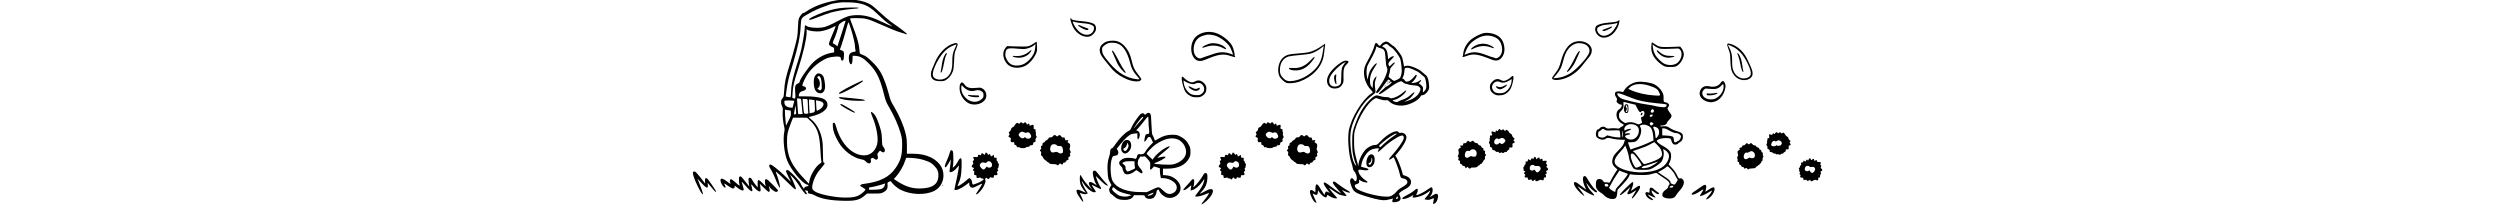 <svg xmlns="http://www.w3.org/2000/svg" width="1700mm" height="140mm" viewBox="0 0 1700 140" xml:space="preserve"><g transform="matrix(.022 0 0 -.022 -9.516 145.37)"><g transform="matrix(37.932 0 0 -37.932 12130 4961)"><g transform="matrix(1.431 0 0 1.431 -296.67 -40.024)"><g transform="matrix(.027 0 0 -.027 354.48 115.81)"><path d="m4208 4370c-270-48-475-125-646-242-23-16-46-27-51-24-13 8-71-61-91-108-13-31-19-83-24-211-7-160-10-182-57-366-27-108-72-268-100-355-104-330-120-404-135-624-6-97-9-108-35-138-36-41-39-103-8-164 17-34 20-51 14-107-7-75 8-236 30-321 12-46 13-68 3-116-31-161-3-435 62-603 73-188 321-488 422-508 41-8 34-28-14-39-33-7-44-14-48-33-5-23-8-21-40 29-19 29-35 60-36 67-3 21-68 98-165 196-66 65-94 87-114 87-14 0-28-6-31-14s20-65 51-127l57-112-84 84c-85 87-240 220-309 266-66 44-91 8-45-65 38-60 87-161 115-237 31-83 84-182 89-166 7 22-30 176-62 258-19 46-31 83-28 83 11 0 146-124 269-248 179-181 195-173 93 51l-60 131 61-59c33-33 81-94 107-135 25-41 73-110 105-153 48-62 62-75 74-66 11 10 11 15-2 33-37 52-38 55-3 45 18-5 34-9 36-9s2-6-1-12c-9-26 13-48 49-48 19 0 57-13 87-29 129-73 322-111 595-118 267-8 356 14 472 114l44 38h146c135 0 149 2 195 25 72 36 98 79 92 151-5 56-5 56 30 73s36 16 51-6c34-51 121-125 187-160 213-111 529-123 718-26 177 90 244 316 150 502-38 75-126 157-214 199-118 57-231 81-384 82h-130v155c-1 131-5 172-27 267-41 173-132 384-249 580-63 104-72 126-108 266-17 63-48 163-69 223-74 205-138 309-279 447-99 97-134 123-205 149-33 12-58 27-58 35 0 7-5 57-11 111-12 108-58 260-144 479-30 75-52 139-49 142 3 4 69 6 147 6 177 0 228-14 481-126 237-106 354-152 459-183 48-14 91-27 96-31 5-3 12-1 16 5 6 9-135 118-324 249-51 36-154 122-229 193s-163 146-194 168c-157 105-468 147-740 100zm425-54c189-31 276-77 439-233 123-117 194-177 268-227 30-20 52-36 48-36-9 0-148 61-268 118-195 93-350 128-517 119-112-6-173-24-293-86-47-24-130-67-186-96-56-28-131-59-167-68-122-31-339-16-386 27-24 22-31 12-31-49 0-54-37-282-72-445-11-52-45-171-75-265-98-305-135-462-140-610-3-71-8-133-12-137-3-4-27-2-53 3l-48 11 6 56c11 109 44 290 68 373 14 46 50 170 81 274 110 371 148 558 160 785 10 170 6 165 138 242 124 74 243 128 387 177 52 18 102 36 111 41 13 7 43 12 189 34 65 9 274 4 353-8zm-233-385c0-5-39-127-86-271l-85-261-30 25c-16 14-38 27-49 31-27 9-26 20 16 111 31 68 69 189 88 276 8 38 146 122 146 89zm103-129c49-145 97-346 97-402 0-25 4-60 9-77 9-32 9-33-27-38-85-13-112-46-112-138 0-71 22-130 47-125 21 4 30 39 32 122l1 58 63-4c94-6 164-44 267-148 172-171 245-317 331-660 32-127 47-169 86-235 127-215 222-429 270-605 25-94 28-120 27-250-1-206-32-309-137-465-130-191-330-293-656-334-65-8-90-20-91-43 0-3 25-20 55-37s55-36 55-43c0-18-83-91-137-120-64-35-142-48-290-48-193 0-500 58-613 115-68 35-89 65-83 118 16 123 80 261 171 365 56 64 92 113 92 125 0 5-8 11-17 13-16 5-18 24-19 207-1 166-5 221-23 307-36 171-117 313-233 406-26 21-45 40-44 42 2 1 40 12 84 22 186 45 312 138 312 232 0 82-49 130-157 154-106 22-177 29-319 29h-132l5 35c6 38 34 67 73 75 73 16 101 59 58 89-12 9-30 16-40 16-28 0-22 33 22 127 52 111 110 192 202 279 79 75 213 162 288 187 104 35 266 43 275 13 2-6 6-23 9-38 4-19 13-28 26-28 25 0 28 6 36 82 9 92 2 113-45 132l-40 15 38 108c21 59 60 190 87 290 27 101 52 183 55 183 4 0 23-49 42-108zm-339-54c-70-161-114-276-114-295 0-25 25-48 73-68 35-15 37-17 37-63v-49l-65-12c-132-24-266-95-375-197-102-97-290-369-290-420 0-8-16-20-35-29-56-23-67-62-56-187 12-120 5-144-36-125l-26 11 7 111c8 136 27 220 117 495 106 328 179 641 179 771v69l23-15c33-21 170-38 252-30s198 44 275 85c30 16 58 29 62 30 4 0-9-37-28-82zm-708-1456c7-4 16-64 22-147 6-77 13-148 17-157 6-16 1-18-43-18h-49l-6 53c-4 28-10 103-13 165l-7 112h34c19 0 39-4 45-8zm139-10c6-4 10-58 11-122 0-63 3-129 7-147 6-31 6-31-39-35-54-4-51-11-68 172l-12 140h45c26 0 51-4 56-8zm151-16c1 0 4-56 7-122 6-136 7-134-76-149l-34-7-6 78c-4 42-7 108-7 146v69l58-7c31-3 58-7 58-8zm-426-16c0-3-9-36-19-75l-18-70-42 3c-51 3-94 23-115 54-16 23-22 79-9 91 7 8 203 5 203-3zm567-15c59-25 65-68 16-125-26-32-101-76-111-66-3 3-7 54-10 112l-5 105 39-7c22-3 53-12 71-19zm-528-226c1-30-3-38-21-42-12-4-24-5-25-3-2 2 4 46 14 97l18 94 6-55c4-30 7-71 8-91zm-165 42 51-6 3-55c3-50-2-65-50-159l-53-105-6 55c-4 30-10 108-14 173-6 94-5 117 5 111 6-4 35-10 64-14zm437-196c170-152 223-294 239-642 6-117 15-224 20-237 8-22 5-27-26-47-88-54-200-235-224-362l-12-64-87 91c-284 296-375 488-375 796 0 151 11 206 76 375l51 130h147l148-1zm2334-830c44-9 116-31 160-48 65-25 91-42 141-91 76-76 99-135 92-236-12-160-121-237-355-247-185-9-331 35-511 151l-73 48 41 44c75 82 161 228 195 334 10 30 20 59 23 64 7 13 192 0 287-19zm-734-543c-25-85-65-104-220-106l-116-1v25c0 23 5 26 60 32 44 5 259 64 282 77 1 1-2-12-6-27z"></path><path d="m4278 4205c-138-19-310-67-446-126-140-60-205-96-199-112 6-19 38-10 214 59 91 36 206 76 256 90 102 27 293 60 407 69 127 10 170 16 170 26 0 13-290 9-402-6z"></path><path d="m3772 2795c-36-40-47-94-40-198 8-121 56-187 139-187 60 0 99 58 99 148 0 54-21 175-36 204-20 39-62 68-99 68-25 0-40-8-63-35zm104-63c11-24 19-71 22-133 4-80 2-98-12-112-22-22-28-21-57 2l-24 19 24 19c47 38 38 160-14 203-14 12-14 14 1 31 21 24 39 15 60-29z"></path><path d="m4550 2582c-235-117-333-183-272-182 59 1 492 240 492 272 0 17-30 5-220-90z"></path><path d="m4265 2320c-11-18 59-39 180-55 131-17 365-20 365-5 0 5-11 12-25 15s-36 7-49 10c-21 4-432 45-455 45-6 0-13-5-16-10z"></path><path d="m4296 2183c-13-13-3-23 67-66 107-67 232-128 236-116 4 13-14 26-124 92-117 70-171 98-179 90z"></path><path d="m4935 2010c-3-5 13-52 35-105 74-173 118-395 105-520-18-167-135-285-280-285-250 0-486 237-588 588-26 90-37 108-63 98-15-6-16-17-11-86 6-87 40-180 118-317 105-183 301-332 480-366 53-9 70-18 100-49 59-62 120-42 104 32-6 25-3 32 19 42 23 10 29 8 49-10 51-48 97-13 76 57-11 36-10 42 16 75 15 20 29 36 32 36 2 0 17-10 34-22 66-49 97 37 36 103-22 23-25 35-29 160-5 117-10 149-42 254-43 139-81 227-120 273-34 39-62 56-71 42z"></path><path d="m9140 3984c0-28 37-140 62-186 78-146 247-232 362-184 46 19 101 78 114 124 13 44 2 100-26 125-34 30-136 57-258 66-143 12-220 27-228 47-5 14-26 20-26 8zm249-95c128-10 172-20 219-49 27-17 32-26 32-58 0-85-76-147-168-138-96 9-185 82-252 207-40 76-39 81 13 63 23-8 93-19 156-25z"></path><path d="m9306 3839c12-19 109-77 152-89 34-11 44-11 57 0 20 17 12 24-55 45-30 10-72 26-92 36-41 21-73 25-62 8z"></path><path d="m20703 3945c-13-22-63-33-208-45-139-12-235-40-265-77-44-56-12-159 65-211 93-65 245-19 333 100 51 70 67 101 86 173 15 58 8 95-11 60zm-23-60c0-16-54-108-89-153-74-93-186-134-261-95-48 25-82 78-78 123 3 32 8 38 58 62 44 22 78 29 170 37 63 6 129 14 145 20 35 11 55 13 55 6z"></path><path d="m20515 3803c-27-13-74-30-103-39-54-16-65-36-23-42 22-3 130 44 165 72 34 27 11 33-39 9z"></path><path d="m11991 3699c-86-15-167-56-216-111-126-141-107-410 36-484 41-21 104-17 168 10 287 122 386 137 553 79 77-26 101-26 80 0-7 8-9 16-7 19 11 10-23 146-49 195-51 101-206 226-337 272-69 25-159 32-228 20zm221-79c76-28 171-91 232-154 54-55 71-83 110-184 21-54 22-62 8-56-138 60-256 64-397 15-49-18-126-43-170-57s-90-30-101-36c-28-13-83 12-112 51-71 96-44 284 54 370 38 33 85 53 179 75 39 9 142-3 197-24z"></path><path d="m12060 3452c-67-23-112-46-129-66-19-22 1-21 72 3 122 42 251 33 363-28 66-36 84-22 31 24-82 71-235 101-337 67z"></path><path d="m17860 3679c-63-12-195-78-258-128-100-80-165-196-176-314-2-19-6-39-10-46-15-24 4-23 75 3 154 57 240 45 541-75 102-41 180-15 231 79 35 64 43 131 27 215-23 125-92 205-213 246-68 24-159 32-217 20zm207-75c69-22 125-71 151-131 59-137 28-276-71-318-24-10-35-10-56 1-14 8-33 14-43 14-9 0-68 20-131 45-182 71-295 78-414 25-25-11-47-20-48-20-2 0 10 35 26 77 37 94 84 159 158 214 153 113 282 141 428 93z"></path><path d="m17760 3445c-61-18-126-52-154-84-29-32-13-35 43-7 115 59 243 68 355 25 28-10 57-19 65-19 27 0-18 37-78 64-74 33-159 41-231 21z"></path><path d="m9908 3501c-132-52-180-157-125-273 12-27 47-78 79-115 31-38 85-104 120-148 79-100 157-162 278-224 110-57 193-81 279-81 48 0 65 4 81 20 11 11 20 24 20 28 0 5-32 51-71 102-84 111-99 143-134 287-31 128-56 187-118 269-49 67-112 116-178 139-58 21-173 18-231-4zm245-49c108-48 191-179 245-387 36-136 63-191 141-280 34-38 61-73 61-77s-24-5-52-2c-216 23-397 129-574 336-129 152-157 198-162 269-4 59-4 60 37 99 23 22 62 46 89 55 61 19 154 14 215-13z"></path><path d="m10020 3300c0-6 11-32 24-58s40-86 59-134c39-97 75-154 141-222 42-43 66-57 66-38 0 5-18 33-41 63-22 30-68 108-101 174-69 137-123 225-138 225-5 0-10-5-10-10z"></path><path d="m19761 3488c-120-46-215-185-270-393-34-131-55-175-132-275-33-42-59-81-59-87 0-65 181-56 337 17 125 58 236 152 326 275 28 38 71 91 95 118 81 88 102 174 60 248-58 103-224 148-357 97zm236-46c88-46 116-122 74-205-64-125-290-358-409-420-100-53-174-77-261-84l-75-6 67 79c81 97 108 150 141 282 51 209 129 318 263 368 51 19 148 12 200-14z"></path><path d="m19834 3253c-17-27-54-95-81-153s-71-133-98-168c-26-35-45-65-42-69 21-21 133 111 176 207 14 30 42 93 63 139 43 96 42 91 25 91-7 0-26-21-43-47z"></path><path d="m8382 3469c-100-68-119-74-237-74-60 0-161 2-224 5l-113 5-33-38c-75-86-60-233 35-340 82-93 270-106 401-28 74 45 154 138 199 231 29 61 31 72 29 163-2 54-5 100-8 102-4 2-25-10-49-26zm18-101c-9-99-43-168-118-246-71-74-133-110-208-122-134-22-222 18-275 126-27 54-31 72-27 119 10 114 40 126 258 105 99-10 137-10 185 0 64 13 144 51 171 82 10 10 18 17 20 16 1-2-1-38-6-80z"></path><path d="m8267 3285c-77-67-183-99-293-88-65 7-69-9-6-27 69-19 160-13 216 15 61 30 72 40 109 83 48 59 33 70-26 17z"></path><path d="m15743 3480c-18-10-39-31-49-45-22-33-38-32-64 6-36 49-62 37-78-36-14-62-65-175-151-330-36-63-53-109-61-157-25-144 31-322 135-430 25-26 45-51 45-55s-16-19-36-32c-191-131-421-512-470-781-30-167 0-522 57-678 12-31 23-77 26-102 3-28 14-55 28-70 39-43 63-112 58-163-7-57-35-71-58-27-12 23-33 40-50 40-14 0-35-36-35-59 0-46 48-173 78-204 15-16 47-39 72-52 59-30 247-90 374-120 156-37 208-39 300-15 44 11 81 20 82 20 2 0-1-11-8-24-19-44-4-60 52-53 106 13 139 55 102 133l-21 43 21 26c11 14 50 41 87 60 90 45 128 79 142 124 23 76-20 140-112 170l-52 18-19 68c-27 97-93 263-121 305l-24 34 60 70c102 118 177 253 177 317 0 59-61 107-122 95-25-5-34-2-46 15-42 61-237-42-390-205-57-62-64-66-105-66-63 0-156-49-212-113-62-70-123-196-133-272l-7-60-32 115c-48 174-58 240-58 415 0 138 3 171 23 240 75 259 262 562 397 640l43 26 78-26c55-19 93-25 126-22 43 4 50 1 79-29 71-74 226-104 359-70s261 111 296 177c11 22 22 29 44 29 37 0 94 48 122 104 17 34 20 52 15 111-10 117-30 176-72 210-21 17-59 49-85 72-30 28-81 57-145 84-102 42-164 51-204 30-18-10-21-8-25 11-33 186-32 185-95 271-59 82-117 147-133 147-4 0-30 20-58 45-58 51-94 58-147 25zm108-56c13-14 43-37 67-51 43-26 151-163 178-229 16-37 35-186 35-265 0-30-8-77-18-104-17-45-24-52-83-81-52-25-67-29-73-18-4 8-15 14-22 14-8 0-15 5-15 10 0 6-8 14-17 17-9 4-25 15-35 25-17 17-18 21-2 69 9 28 17 67 18 87 1 29 11 47 46 85 57 61 66 77 45 77-8 0-36-20-60-45-41-41-46-43-55-25-22 41-12 68 50 130 33 33 60 62 60 65s-10 5-22 5c-26 0-72-28-92-55-11-15-14-7-19 64-8 98-35 156-84 180-18 9-33 19-33 23 0 11 64 48 86 48 11 0 31-12 45-26zm-173-63c80-17 99-47 107-162 10-162 17-214 31-241 21-41 17-75-24-178-35-88-72-151-167-285-36-52-42-69-25-80s50 21 116 112c142 196 128 182 160 158 18-15 18-16-11-40-16-14-24-25-16-25 7 0 22 10 33 22 15 17 21 19 31 9 9-10 4-20-28-48-22-19-54-41-72-49-17-7-33-17-35-22-1-5-31-32-65-61-60-50-79-81-49-81 16 0 103 57 236 155 86 63 152 101 202 115 22 7 32 3 57-21 18-17 42-29 56-29s38-6 53-14c15-7 64-16 110-18 62-4 90-10 109-24 45-34 48-47 28-99-34-91-117-156-264-206-78-27-81-23-10 14 45 23 77 49 111 92 26 32 48 63 48 67 0 19-26 5-77-43-57-52-118-87-188-109-22-7-56-21-75-32-31-17-40-18-74-6-45 15-60 38-24 38 64 0 209 98 251 169 26 44 4 39-53-12s-147-101-212-117c-40-10-50-10-70 4-14 10-43 16-77 16-50 0-91 8-168 31-46 14-91-8-169-83-124-119-216-264-293-463-76-196-85-238-85-405-1-80 2-179 6-220 7-76 46-229 73-281 24-45-7-27-33 20-74 132-112 532-68 724 55 242 232 542 399 677 34 28 75 60 90 73 25 19 28 27 23 62-17 115-18 171-1 215 9 25 19 56 22 70 4 24 4 24-26-7-36-38-51-88-51-166v-59l-27 32c-22 26-27 44-31 105-6 100 22 189 93 296 30 45 55 84 55 86 0 1-6 3-14 3-24 0-106-99-137-164-16-34-33-89-37-122l-8-59-13 45c-18 62-16 185 3 240 9 24 43 89 75 145 56 97 111 219 111 248 0 23 12 28 29 13 9-8 36-19 59-25zm699-451c63-26 112-54 142-82 26-24 60-52 75-63 23-16 31-34 42-85 17-80 18-154 3-183-14-26-50-67-59-67-4 0-5 25-2 55 4 51 2 57-29 88-19 19-41 36-49 39-12 4-9 11 13 31 25 24 35 47 20 47-3 0-27-13-52-29-30-19-64-30-99-33l-52-5 39 36c54 51 98 141 68 141-8 0-21-10-30-22-21-33-67-77-108-104-42-28-94-24-105 8-3 10-16 24-29 30l-24 11 21 41c13 25 22 65 24 105 2 52 7 67 21 72 37 15 78 8 170-31zm-347-1354c0-1-32-24-71-50-73-49-203-156-252-208-27-29-30-29-45-13-16 15-14 19 33 61 118 105 279 214 318 214 9 0 17-2 17-4zm139-55c7-12 7-30 0-55-14-52-113-195-218-314-50-57-91-107-91-113 0-16 25-10 60 16 19 14 35 25 37 25 16 0 114-260 133-355 15-74 23-84 72-91 53-9 88-38 88-75s-18-55-119-115c-55-32-94-64-114-92-17-23-54-56-83-72-44-26-62-30-126-30-195 0-571 105-642 179-36 38-32 72 9 84 54 17 60 23 58 61l-3 37 31-22c40-28 130-52 144-38 7 8 4 15-9 23-88 53-157 129-175 193-15 52-3 59 82 45 80-14 127-8 127 14 0 7-19 18-42 24-24 6-59 16-79 21l-36 9 9 53c23 124 115 264 202 306 48 24 166 40 166 24 0-6-7-24-15-39-27-53 4-37 91 45 93 89 173 148 296 222 87 52 131 61 147 30zm-123-1307c-6-17-36-19-36-2 0 6 8 20 18 31 15 17 17 17 20 3 2-10 1-24-2-32z"></path><path d="m15830 2649c0-5 5-7 10-4 6 3 10 8 10 11 0 2-4 4-10 4-5 0-10-5-10-11z"></path><path d="m15815 2610c-3-5-1-10 4-10 6 0 11 5 11 10 0 6-2 10-4 10-3 0-8-4-11-10z"></path><path d="m15777 2573c-4-3-7-11-7-17s5-5 12 2c6 6 9 14 7 17-3 3-9 2-12-2z"></path><path d="m15452 1110c-58-36-90-193-48-239 28-31 76-27 108 7 35 36 48 72 48 136 0 88-50 131-108 96zm58-110c0-44-34-103-58-98-21 4-29 38-9 38 26 0 48 37 49 80 0 28 3 38 9 29 5-8 9-30 9-49z"></path><path d="m21395 3408c-7-91 5-145 52-227 35-60 129-150 194-186 50-28 62-30 154-30 91 0 104 2 146 27 70 41 139 161 139 241 0 37-23 96-50 129l-28 33-114-5c-241-10-309-7-358 19-25 13-58 34-75 46-54 40-53 41-60-47zm125-34c50-26 65-28 165-29 61 0 150 3 199 6 84 6 91 5 112-16 62-62 43-194-41-275-61-59-187-72-282-29-62 28-165 129-201 198-18 32-35 81-38 108-3 26-7 61-10 77l-4 30 22-21c13-12 48-34 78-49z"></path><path d="m21510 3305c0-24 78-95 133-121 55-25 122-31 191-15 76 18 63 30-32 29-104 0-170 23-239 86-45 40-53 43-53 21z"></path><path d="m6680 3459c-158-43-318-207-399-409-16-42-41-101-55-130-32-68-34-141-7-186 29-48 82-69 177-69 72 0 86 3 129 30 60 37 106 96 136 172 18 48 23 88 29 223 7 161 8 167 45 257 32 77 36 94 25 107-14 18-29 19-80 5zm30-94c-46-92-60-161-58-295 2-168-39-272-129-333-83-55-210-51-261 9-34 39-27 113 20 222 105 242 240 395 398 452 30 10 58 19 61 20 4 0-10-34-31-75z"></path><path d="m6500 3228c-35-57-59-134-70-225-6-48-15-103-20-120-12-45 7-53 24-11 8 18 19 60 26 93 31 155 42 200 54 224 36 70 24 101-14 39z"></path><path d="m14445 3408c-91-64-193-113-278-133-37-8-133-20-215-25-201-14-256-29-326-90-97-85-132-282-72-399 23-43 105-119 145-132 50-17 183-5 266 24 281 98 480 306 520 547 12 74 34 252 31 257-1 0-32-21-71-49zm35-40c-5-24-13-74-19-113-26-159-82-268-190-367-119-111-270-189-412-214-116-20-168-7-231 58-57 59-72 106-65 204 9 125 73 215 179 250 25 8 127 21 225 29s203 21 233 29c77 21 166 68 230 120 30 25 56 45 56 45 1 1-2-18-6-41z"></path><path d="m14216 3113c-121-129-231-178-379-170-77 5-88 4-85-10 5-27 75-45 159-41 108 6 191 47 278 136 69 71 123 153 99 151-7-1-40-30-72-66z"></path><path d="m22995 3441c-3-11 9-57 29-108 32-83 34-97 38-238 6-168 22-229 82-308 86-113 273-135 356-41 25 29 30 43 30 86 0 54-16 95-115 303-71 147-194 264-324 307-69 23-88 23-96-1zm135-58c112-59 205-165 283-318 75-147 95-232 68-283-16-29-62-52-120-59-91-10-189 54-230 151-26 60-33 106-32 221 1 116-14 187-59 275l-31 61 28-7c16-3 57-22 93-41z"></path><path d="m23227 3198c14-35 33-108 43-163 19-108 42-175 60-175 7 0 9 8 5 19-9 28-14 60-21 116-13 110-45 207-81 247-30 33-32 18-6-44z"></path><path d="m14885 3079c-112-59-245-185-293-277-37-71-46-120-32-174 21-78 76-118 162-118 71 0 125 31 158 90 23 42 25 53 22 160-3 154 9 202 65 257 55 53 54 77-2 81-26 2-54-5-80-19zm31-54c-50-65-59-103-60-255-1-114-4-140-19-164-40-61-154-74-205-23-38 39-42 109-8 182 44 96 234 275 323 304 2 1-12-19-31-44z"></path><path d="m14714 2786c-18-29-13-94 11-153 19-45 35-42 27 5-8 42-9 118-2 146 8 29-17 30-36 2z"></path><path d="m18439 2754c-36-39-120-84-156-84-18 0-47 9-65 20-59 36-125 22-179-37-38-41-49-66-49-115 0-60 28-108 84-142 39-24 58-30 109-30 81 0 131 18 185 67 54 51 75 90 102 197 32 127 20 178-31 124zm8-94c-12-104-82-205-162-236-65-24-165-16-201 16-36 33-56 83-48 118 22 85 101 125 176 86 43-22 114-10 180 31 29 18 55 33 57 34s1-21-2-49z"></path><path d="m18295 2569c-54-31-111-38-145-17-10 7-22 9-26 6-13-14 7-39 42-54 33-14 41-14 78 0 49 19 111 67 105 83-2 7-24 0-54-18z"></path><path d="m11497 2753c-14-13-6-80 18-173 36-132 70-181 160-228 41-21 64-26 126-26 67-1 81 3 124 29 58 36 85 83 85 148 0 54-10 79-49 120-55 60-128 74-189 37-18-11-46-20-63-20-40 0-116 40-158 84-36 37-43 41-54 29zm186-144c50-10 63-10 93 4 76 36 150 8 179-68 26-66-1-127-72-164-35-18-142-13-188 8-83 39-150 138-162 241l-6 51 49-30c27-17 75-36 107-42z"></path><path d="m11639 2541c19-35 101-81 145-81 48 0 86 23 86 51 0 23 0 23-36 4-42-21-65-19-129 15-67 35-80 37-66 11z"></path><path d="m22859 2633c-47-73-132-100-239-77-93 20-162-11-194-88-34-82 1-162 92-211 154-83 322-18 402 155 42 90 50 166 23 218-25 49-53 50-84 3zm58-111c-10-91-86-187-180-227-49-20-133-19-183 4-87 40-112 125-54 183 30 30 32 30 98 23 155-16 205-4 272 66 29 31 36 34 44 22 5-9 6-40 3-71z"></path><path d="m22695 2408c-33-5-77-6-98-3-36 5-38 4-35-17s8-23 69-22c66 0 159 27 159 45 0 10-12 10-95-3z"></path><path d="m21100 2650c-106-14-225-89-275-174-24-41-29-44-51-36-40 16-120 12-134-6-21-24-16-70 12-106 21-29 23-37 14-67-9-31-7-35 25-62 21-19 42-28 57-26 45 8 21-70-32-102-97-61-64-237 57-299 45-24 47-26 31-43-9-10-26-21-37-25-12-4-28-15-36-24-14-16-24-17-76-10-34 5-87 5-123 0-58-8-66-7-99 16-28 19-44 23-67 18-33-7-56-21-69-41-4-7-14-13-21-13-26 0-46-37-50-89-3-61 8-81 64-110 51-26 107-27 140-1 30 24 57 25 130 5 54-15 185-29 246-26l32 1-13-45c-21-69-32-84-130-185-69-72-96-107-108-144-33-97-19-157 53-218l40-35-53-80c-28-44-65-108-82-142-25-54-32-61-50-55-11 4-39 7-61 6-35-1-43 3-53 24-13 29-62 53-96 46-44-8-60-38-60-111 0-57 4-74 27-109 15-22 49-53 75-68 27-15 59-40 71-56 36-43 112-78 172-78 74 0 95 25 105 120l7 74 107 111c69 72 114 129 131 164l24 53 71-9c38-4 126-8 195-7 104 1 139 5 210 27 52 15 86 22 89 15 2-5 49-39 105-75 158-101 190-140 150-184-8-9-16-27-17-39-1-14-15-31-37-45-65-41-96-97-79-141 21-57 201-74 255-24 14 14 32 38 40 53s37 52 64 82c92 102 116 190 65 241-20 20-32 24-55 19-28-6-30-4-65 70-26 53-58 99-106 150l-69 72 26 57c31 67 35 156 10 204-21 41-84 93-159 132-64 34-127 86-127 104 2 40 146 73 250 58 42-7 45-9 57-51 15-51 36-78 67-83 26-5 76 11 76 23 0 5 17 17 38 28 44 23 62 55 62 114 0 72-17 86-168 132-30 9-79 33-110 53-46 31-64 37-106 37-28 0-60-2-70-5s-21 1-23 8c-3 8 7 12 31 12 57 0 102 23 110 56 4 16 28 48 52 71 53 51 57 86 18 133-15 17-35 47-45 67-18 35-18 36 1 61 11 13 20 33 20 43 0 22-46 59-74 59-39 0-45 12-43 85 2 59-3 79-26 127-32 65-110 141-173 169-84 38-258 62-354 49zm255-81c132-44 172-71 201-132 38-82 40-81-83-74-192 11-372 52-516 117l-49 22 24 25c79 85 242 101 423 42zm-554-188c46-16 121-45 167-65 131-57 302-94 529-115 110-10 205-21 211-25 19-11 14-34-11-51-19-12-37-13-102-5-44 5-104 16-134 24-29 8-79 18-110 21-80 9-250 42-361 70-52 13-124 31-159 40-69 17-124 53-146 95-26 49-2 52 116 11zm146-186 112-27 39-76c28-55 46-78 61-80 11-2 21 1 21 7 0 16 40 24 55 11 34-29 4-120-39-120-21 0-24-20-9-69 7-24 13-47 13-50s-18-14-39-24c-38-17-39-17-92 8-60 27-140 33-194 14-29-11-36-9-79 21-66 45-88 83-83 143 3 40 10 53 45 85 44 41 58 85 49 153-4 34-3 39 11 35 10-3 67-17 129-31zm503-150c0-29-13-45-36-45-32 0-40 24-20 55 14 21 20 24 36 15 11-6 20-17 20-25zm-30-106c-14-25-38-35-52-21-19 19-1 42 32 42 28 0 30-2 20-21zm5-153c19-14 19-15 1-35-11-12-25-21-31-21-20 0-37 28-30 50 7 23 33 26 60 6zm-369-46c55-27 76-60 76-120-1-124-106-213-213-181-39 12-79 45-79 66 0 12 63 35 94 35 10 0 16 6 14 13-6 16-66 21-83 7-9-8-15-8-20 0-11 17 12 37 71 61 30 13 54 26 54 31 0 15-65 8-102-11l-37-18-6 24c-7 31 23 75 67 96 45 23 113 21 164-3zm274-17c47-25 56-35 77-86 15-38 25-85 28-140l5-82-123-57c-67-31-162-68-212-83-49-14-103-33-119-41s-30-13-31-12c-1 2-12 32-25 68-12 36-25 70-27 77-3 8 13 11 59 10 83-2 128 20 167 81 51 81 66 179 36 236-17 33-18 32 15 45 44 17 95 12 150-16zm188-40c40-25 54-94 30-150-13-30-47-73-58-73-4 0-10 33-12 73-3 47-12 87-27 115-12 23-19 47-16 52 7 12 51 3 83-17zm212-35c84-51 147-78 187-78 49 0 103-39 103-73 0-26-35-87-50-87-6 0-24-10-40-22-39-28-58-13-62 50-3 41-7 49-33 62-18 8-67 16-120 18l-90 4v148h35c19 0 51-10 70-22zm-1315-8c28-18 41-19 166-13 104 4 138 3 144-7 4-6 10-41 13-76l5-64h-54c-29 0-92 10-140 21l-87 22-27-21c-38-30-83-36-126-18-35 15-37 17-36 66 1 41 4 51 21 56 12 4 31 17 43 30 27 29 39 30 78 4zm381-108c5-39 3-54-4-47-6 6-13 42-16 80-8 85 10 56 20-33zm725-213c70-70 98-125 99-188 0-38-5-49-38-80-37-35-148-83-290-125-63-18-51-27-162 128-41 57-88 111-104 119-15 8-24 17-20 19 5 3 68 24 139 47 73 23 170 63 220 91 50 27 91 49 92 50 1 0 30-28 64-61zm-641-99c18-47 35-112 40-145 9-67 25-117 64-193 41-81 56-87 221-87 132 0 143 2 199 27 60 29 140 82 188 126 53 49 82 194 53 265-17 42 67-9 103-63 30-45 25-108-15-182-74-136-251-213-513-225-236-10-492 60-574 158-54 64-26 145 95 275 48 53 91 105 94 116 4 11 8 18 10 16s18-42 35-88zm158-109c50-53 152-199 152-216 0-14-88-55-117-55-35 0-113 176-113 256 0 51 38 58 78 15zm438-191c-42-30-94-58-133-70-68-21-153-27-153-11s43 41 70 42c14 0 79 20 145 44s124 44 130 44c5 1-21-21-59-49zm333-114c38-40 71-87 87-123 14-32 34-67 44-78 17-19 16-22-17-73-36-56-35-55-100-31-13 5-23 17-23 27 0 33-31 62-149 140l-118 78 72 37c39 21 82 49 95 62 13 14 29 25 35 25 7 0 40-29 74-64zm-962-75c29-9 53-20 53-24 0-16-116-164-187-239-58-61-73-83-73-107 0-39-14-39-72-1-69 46-74 54-50 87 11 15 32 53 47 83s57 99 92 152l65 98 36-17c21-8 61-23 89-32zm-369-243c28-28-4-57-48-43-19 6-27 35-13 48 11 11 48 8 61-5zm1378-39c3-6 0-15-7-20-18-11-69-12-69-1 0 27 61 44 76 21z"></path><path d="m20843 2168c-43-57-30-170 19-176 14-2 31 4 38 13 17 21 17 139 0 160-15 18-44 20-57 3zm49-54c10-63-6-115-31-99-6 3-3 17 6 33 15 26 15 31 0 61-17 34-14 55 6 48 7-2 15-21 19-43z"></path><path d="m21174 1975c-4-14-3-29 1-33 8-8 35 26 35 45 0 24-29 14-36-12z"></path><path d="m6823 2613c-13-19-18-47-18-98 0-142 106-294 230-331 112-32 242 4 303 84 58 76 34 195-50 242-35 19-48 21-106 15-165-17-224-1-278 77-31 45-57 48-81 11zm142-130c58-29 108-34 167-17 62 19 107 12 148-22 26-22 30-33 30-74 0-43-4-51-39-83-123-111-316-54-405 120-20 40-31 112-22 148l7 27 37-40c20-21 55-48 77-59z"></path><path d="m6982 2369c7-21 80-41 158-42 68-2 75 0 78 18 3 19-3 20-80 21-46 0-100 4-122 8-28 5-37 4-34-5z"></path><path d="m10743 1976c-28-24-29-24-41-5-17 27-56 23-89-9-49-50-149-198-178-265-25-57-33-66-82-91-66-35-188-162-263-274-30-45-60-82-67-82-25 0-43-32-43-78 0-26-9-70-19-97-34-89-44-199-32-342 9-116 13-134 45-195l35-66-25-33c-13-18-24-46-24-61 0-30 25-88 38-88 4 0 31-22 60-50 62-59 122-80 231-80 88 0 151 25 178 71l17 29h112c111 0 112 0 118-25 14-54 119-71 182-30 29 19 63 87 64 127 0 17 8 31 21 38 24 13 22 15 38-27 16-41 80-99 135-124 115-52 274 21 306 142 39 142-111 304-295 318l-70 6v135h88c230 0 387 75 464 222 23 45 28 65 28 133 0 71-4 87-34 147-41 83-100 139-189 181-61 29-76 32-162 32-112-1-190-23-295-86-37-22-68-39-69-37s-11 26-21 53c-10 28-24 57-31 66-10 11-16 72-22 221-6 181-10 209-26 227-25 27-48 26-83-3zm-79-98c-33-39-167-192-182-208-29-30 92 146 136 198 31 37 48 50 55 43s5-17-9-33zm126-59c0-55 5-132 11-170 12-78 4-99-36-99-12 0-27-6-33-12-13-16-37-137-29-145 10-10 37 18 55 56 13 26 24 37 44 39 24 3 30-3 55-56l29-59-71-75c-39-41-78-92-88-114-21-46-62-69-106-59-38 8-71-9-71-38 0-12-7-33-16-45-13-18-19-20-36-11-32 17-167 23-217 9-26-7-59-26-79-46-30-30-34-39-28-67 3-18 19-43 36-57s30-32 30-40c0-26 26-88 45-110 36-39 138-19 211 43 18 15 35 27 39 27 3 0 27-16 52-35 49-38 68-43 76-21 7 18-16 60-58 107-18 21-37 53-40 72-8 40 9 109 30 127 8 7 15 19 15 26 0 10 8 12 29 8 16-3 38-1 49 5 17 9 26 3 69-42 71-75 76-87 68-168s5-90 52-35l28 33 63-19 62-20v-53c0-30 5-77 11-105l11-50h42c101 0 218-53 266-120 60-84 14-185-95-210-58-13-100 5-175 77-83 78-81 78-235 5l-100-47-135 1c-293 2-500 83-585 229-49 83-60 360-18 475 18 53 21 55 60 61 23 3 48 11 56 17 25 21 27 64 7 99l-19 33 79 99c86 108 180 193 232 209 18 6 53 12 78 14l45 3v-57c0-31 4-60 8-65 13-13 34 24 42 73 7 52-10 89-51 104l-24 10 37 37c21 21 75 87 121 146 45 59 87 107 92 107 6 0 10-42 10-101zm599-376c148-47 237-234 172-360-42-82-143-149-260-174-69-14-391 3-391 21 0 4 17 12 38 19 52 16 195 93 200 108 6 21-34 23-106 5-88-23-89-24 78 114 66 54 120 102 120 106 0 17-35 7-102-29-74-39-203-152-239-209l-21-35-63 58c-34 32-63 64-64 70-2 19 128 151 189 193 172 117 322 154 449 113zm-893-517c0-28 3-62 7-76 8-25 4-28-65-58-40-18-81-32-90-32-18 0-52 65-43 80 10 16-13 55-39 69-34 18-33 36 2 49 45 18 64 20 148 19l80-1zm-405-531c56-50 110-74 233-105l109-27-42-16c-48-20-109-22-182-6-39 8-69 25-115 63-69 56-80 75-64 106 14 26 16 26 61-15zm787-111c-25-26-108-46-108-27 0 10 121 62 129 56 3-2-7-15-21-29z"></path><path d="m10294 1416c-60-26-102-162-70-224 33-64 91-70 146-14 107 107 48 293-76 238zm76-113c0-34-39-101-62-109-11-3-25 0-33 6-18 15-20 50-2 50 28 0 71 71 63 104-5 20-4 20 15-3 10-13 19-34 19-48z"></path><path d="m8078 1781c-11-18-13-18-35-4-22 15-25 14-53-13-16-16-30-35-30-42s-8-15-17-19c-30-10-53-35-53-57 0-11-12-30-26-41-24-19-25-23-13-43 11-18 11-24-3-39-19-21-13-37 20-47 19-6 21-12 16-45-7-44 4-56 48-53 25 2 28-1 28-28 0-23 4-30 20-30 13 0 24-10 30-26 8-21 15-25 36-21 15 3 28-1 30-8 7-18 121-17 128 2 3 7 20 13 40 13 25 0 36 5 41 19 4 13 12 17 25 14 26-7 53 15 47 38-4 13 4 21 25 28 27 10 30 14 25 40-4 19-1 33 8 41 18 15 20 46 4 56-6 4-8 20-5 39 4 19 3 36-2 39s-7 17-4 31c2 14 0 26-7 26-6 1-17 2-23 3-9 1-12 15-10 43 4 50-7 58-53 39-35-15-35-15-35 10 0 24-23 34-35 14-10-16-22-12-28 10-7 28-37 37-53 16-12-17-14-17-36-2-29 21-35 20-50-3zm93-196c22-12 34-13 49-5 38 20 77-7 94-67 16-51-73-85-112-43-17 18-20 19-32 5-21-26-65-18-94 16-32 38-33 53-1 84 28 29 54 31 96 10z"></path><path d="m13287 1780c-12-18-15-18-36-4-21 15-24 14-51-12-16-16-30-35-30-42s-12-17-27-23c-32-12-43-26-43-54 0-10-12-29-26-40-24-19-25-23-13-43 11-18 11-24-3-39-19-21-13-37 20-47 19-6 21-12 16-45-7-44 4-56 48-53 25 2 28-1 28-28 0-23 4-30 20-30 13 0 24-10 30-26 8-21 16-25 35-22 14 3 26 0 29-7 7-18 123-16 130 2 3 7 20 13 40 13 25 0 36 5 41 19 4 13 12 17 25 14 26-7 53 15 47 38-3 12 4 21 25 30 25 10 29 16 24 40-3 17 0 32 9 39 18 15 20 46 4 56-6 4-8 20-5 39 4 19 3 36-2 39s-7 17-5 30c4 21 0 26-22 32-24 6-26 9-20 44 8 47-3 55-50 36-35-15-35-15-35 10 0 24-23 34-35 14-11-17-23-11-29 15-7 29-40 34-54 9-9-16-11-16-33 0-30 21-35 20-52-4zm94-195c22-12 34-13 49-5 38 20 77-7 94-67 16-51-73-85-112-43-17 18-20 19-32 5-21-26-65-18-94 16-32 38-33 53-1 84 28 29 54 31 96 10z"></path><path d="m18178 1646c-9-8-18-21-20-28-4-10-8-10-20-1-17 15-28 8-28-18 0-17-3-17-35-3-41 17-58 11-50-17 3-10 8-28 11-39 4-16 1-20-21-20-24 0-27-3-23-25 3-14 1-28-4-31s-6-19-3-34c3-16 2-31-4-35-15-9-14-40 3-54 7-6 11-22 8-36-3-20 1-27 22-35 19-7 26-17 26-35 0-21 5-25 28-25 17 0 32-8 40-21 10-16 20-19 38-15 17 5 26 2 30-9 7-18 35-20 52-3 9 9 12 9 12 0 0-17 49-15 56 2 3 8 15 11 30 8 17-3 24 0 24 12 0 9 11 21 25 26 18 7 25 17 25 36 0 22 3 25 23 21 36-10 51 6 44 47-5 32-3 37 18 42 31 8 39 31 15 46-18 12-18 13-2 31s16 20-10 40c-14 12-28 33-30 47-2 15-14 30-30 38-16 7-28 17-28 21 0 13-45 61-57 61-6 0-16-7-23-15-10-13-14-12-30 7-16 21-19 21-41 7-21-15-24-14-39 4s-17 18-32 3zm117-201c31-30 31-36-1-74-28-34-64-40-84-16-12 14-15 13-32-5-36-39-98-19-98 32 0 54 57 97 88 66 8-8 17-7 34 5 33 23 65 21 93-8z"></path><path d="m24008 1568c-13-20-17-21-32-9-15 13-18 12-23-8-4-18-11-21-27-16-52 16-54 14-45-45 3-20-1-26-19-28-18-3-23-8-19-23 3-10 1-22-4-25-6-3-7-15-3-26 3-11 0-31-7-44-10-20-10-27 4-42 10-11 14-26 11-40-5-17-1-24 20-32 19-7 26-17 26-35 0-21 5-25 29-25 16 0 31-6 35-15 3-9 18-15 36-15 16 0 30-5 30-11 0-7 11-9 29-6 15 3 32 2 38-4 11-11 43-2 43 13 0 5 9 6 20 3 14-4 22-1 26 10 4 9 17 21 30 26 17 6 24 16 24 35 0 23 3 25 24 20 30-7 41 7 38 51-2 27 1 33 17 33 26 0 32 21 13 42-12 15-13 20-1 34s10 19-11 36c-13 11-25 29-25 41 0 14-10 27-27 35-16 7-28 17-28 21s-11 21-25 37c-22 26-27 28-46 16-18-11-23-11-34 4-12 17-14 17-38 1-22-14-26-14-31-2-8 22-31 18-48-7zm118-171c28-25 28-52-2-82-18-17-70-20-79-4-5 7-13 5-25-6-23-21-79-16-94 7-7 13-6 26 6 52 19 38 51 54 73 36 12-10 20-9 37 3 32 22 53 21 84-6z"></path><path d="m8774 1505c-12-19-25-25-50-25-27 0-36-5-44-24-5-13-22-28-38-34-17-6-33-19-37-31-3-11-16-21-28-23-17-2-22-10-22-33 0-21-5-31-18-33-16-3-18-10-13-37 5-24 3-34-9-39-20-7-19-35 1-43 12-4 14-14 9-44-5-31-3-39 14-49 12-6 21-18 21-26 0-17 53-74 68-74 5 0 12-7 16-15 3-8 12-15 19-15 8 0 21-9 29-21 11-18 24-21 86-23 47-1 73-5 77-13 7-20 33-15 47 7 15 24 24 25 45 5 12-12 18-13 29-4 8 6 14 18 14 25 0 8 9 13 22 11 15-1 26 6 36 26 7 15 21 27 33 27 19 0 23 8 20 46-2 14 5 23 20 27 19 5 21 10 15 41-4 23-3 36 4 36 15 0 12 32-6 58-8 12-12 28-8 34 5 7 9 32 11 55 2 37-2 45-25 60-15 9-29 18-31 20-2 1 2 10 9 19 12 13 11 17 0 24-8 5-22 5-31-1-20-10-23-7-33 35-6 23-11 27-32 23-19-3-29 2-45 24-23 32-40 36-63 14-8-8-19-15-24-15s-15 7-22 15c-19 22-48 18-66-10zm86-194c12-13 25-17 48-13 22 3 39-1 52-13 24-22 36-95 21-124-15-27-62-28-99-1-23 17-32 18-63 9-56-18-86-6-99 39-14 45 8 108 43 122 30 13 79 4 97-19z"></path><path d="m13984 1505c-12-19-25-25-50-25-27 0-36-5-44-24-5-13-22-28-38-34-17-6-33-19-37-31-3-11-16-21-28-23-17-2-22-10-22-33 0-21-5-31-18-33-16-3-18-10-13-37 5-24 3-34-9-39-20-7-19-35 1-43 12-4 14-14 9-44-5-31-3-39 14-49 12-6 21-18 21-26 0-17 53-74 68-74 5 0 12-7 16-15 3-8 12-15 19-15 8 0 21-9 29-21 11-18 24-21 86-23 47-1 73-5 77-13 7-20 33-15 47 7 15 24 24 25 45 5 12-12 18-13 29-4 8 6 14 18 14 25 0 8 9 13 22 11 15-1 26 6 36 26 7 15 21 27 33 27 19 0 23 8 20 46-2 14 5 23 20 27 19 5 21 10 15 41-4 23-3 36 4 36 15 0 12 32-6 58-8 12-12 28-8 34 5 7 9 32 11 55 2 37-2 45-25 60-15 9-29 18-31 20-2 1 2 10 9 19 12 13 11 17 0 24-8 5-22 5-31-1-20-10-23-7-33 35-6 23-11 27-32 23-19-3-29 2-45 24-23 32-40 36-63 14-8-8-19-15-24-15s-15 7-22 15c-19 22-48 18-66-10zm86-194c12-13 25-17 48-13 22 3 39-1 52-13 24-22 36-95 21-124-15-27-62-28-99-1-23 17-32 18-63 9-56-18-86-6-99 39-14 45 8 108 43 122 30 13 79 4 97-19z"></path><path d="m17501 1381c-15-21-26-27-45-24-20 4-25 0-31-26-6-27-9-30-36-24-31 6-37-4-16-26 9-11 9-14 0-18-33-12-56-40-48-59 13-33 12-78-4-103-13-21-13-25 1-35 12-9 14-16 6-30-12-22-3-46 17-46 11 0 16-8 15-22-4-40 0-48 18-48 9 0 22-10 27-22 7-16 18-22 33-21 13 2 22-3 22-11 0-7 6-19 14-25 11-9 18-8 31 5 15 16 17 15 31-5 17-23 42-28 49-8 3 7 20 12 42 11 62-3 102 7 108 27 4 11 15 19 26 19 10 0 19 7 19 15s9 15 20 15 20 6 20 14 7 16 15 20c8 3 15 13 15 23s9 24 21 31c16 10 19 19 14 39-4 17 0 32 12 45 17 19 17 20 0 33-13 9-15 20-11 44 6 27 4 31-14 31-16 0-20 6-19 27 2 22-3 29-20 31-14 2-23 11-25 25-2 15-11 23-29 25-16 2-31 12-37 28-8 17-20 24-39 24-18 0-35 10-49 28-20 23-25 25-41 14-34-23-44-24-62-8-24 21-26 21-50-13zm176-166c31-22 43-64 29-105-9-29-16-36-43-38-18-2-41 2-53 8-16 9-26 7-49-10-61-42-107-18-98 51 7 57 33 82 74 74 22-4 34-1 40 8 17 29 68 35 100 12z"></path><path d="m23382 1335c-13-16-28-24-43-23-17 2-24-3-29-22-4-18-13-25-30-25-25 0-38-19-20-30 7-5 0-14-19-26-25-15-30-23-27-52 2-19 6-39 10-45s-1-23-10-37c-13-19-14-28-5-39 7-8 9-25 5-41-5-21-3-27 14-32 15-3 20-12 19-31-2-21 3-28 20-30 14-2 23-11 25-25 2-16 9-21 25-20 14 2 24-4 28-17 7-22 25-26 43-8 8 8 16 6 30-12 15-19 20-20 33-9 8 8 38 14 74 15 49 1 62 5 73 23 8 11 20 21 27 21s15 7 19 15c3 8 12 15 21 15 8 0 15 7 15 15s7 15 15 15 15 9 15 20c0 10 8 23 17 29 12 6 17 20 15 42-1 18 3 36 10 40 11 7 11 12 0 29-7 11-10 31-6 44 4 18 1 25-12 28-12 2-19 12-19 28 0 18-6 26-22 28-15 2-23 10-23 23 0 14-9 21-29 25-17 4-31 14-34 25-3 13-14 19-32 19-17 0-34 9-47 25-23 29-35 31-60 8-17-15-19-15-36 0-24 22-27 22-50-8zm173-170c29-28 34-85 9-109-17-18-56-21-84-6-13 7-24 5-43-10-61-48-111-8-88 70 12 40 41 59 73 47 7-2 24 4 37 14 33 26 67 24 96-6z"></path><path d="m6613 1198c-5-7-15-35-21-63-7-27-33-96-59-153-42-94-49-132-24-132 12 0 44 44 83 114l29 51-6-75c-4-41-11-99-16-129-5-29-7-57-4-60 2-4 17-6 33-3 36 5 94 51 133 105 26 36 29 38 29 16 0-39-36-235-68-366-16-67-27-125-24-128 25-25 138 23 246 104l66 50v-33c0-47 29-79 68-78 17 0 70 22 117 47 60 33 85 42 85 32 0-8-29-58-65-112-36-53-65-99-65-101s7-4 16-4c23 0 112 98 141 154 41 80 55 127 42 142-7 9-7 19 1 33 13 25 23 26 40 6 18-21 41-19 47 6 5 17 11 19 32 14 49-14 56-11 59 20 3 29 5 31 36 27 38-4 53 17 34 48-11 16-9 22 7 34 17 12 18 18 8 35-10 16-9 22 3 32 8 7 14 22 12 33-1 12 2 27 6 35 6 9 3 18-7 26-10 7-17 22-17 34s-7 24-15 27c-10 4-12 15-8 35 5 27 3 29-26 29-28 0-31 3-31 30 0 33-11 38-30 15-15-18-40-20-40-2 0 6-4 18-9 26-8 12-12 13-25 1-9-7-17-11-19-9-1 2-7 13-13 24-13 23-44 33-44 13 0-7-5-20-10-28-8-12-12-11-30 8-26 27-44 24-48-7-3-17-8-21-20-16-35 14-47 10-50-17-3-26-5-27-46-22-50 7-65-6-43-39 12-19 12-23-6-37-17-14-18-20-7-39 10-20 9-26-9-45-28-30-27-54 4-62 26-6 32-18 15-29-16-10-12-45 5-45 12 0 14-8 9-40-6-38-5-40 23-46 25-5 29-10 25-30-5-29 19-41 53-26 18 9 26 8 36-4 7-9 20-14 29-11 8 2 21-2 28-9 10-12 4-19-35-44-42-27-104-54-170-74-23-7-26-2-38 66-5 34-35 68-57 68-5 0-34-24-66-53-55-51-168-124-178-115-2 3 7 29 20 59 43 94 57 166 63 325 3 83 3 163-1 178-12 47-38 31-78-47-22-41-53-84-73-100l-35-28 7 43c13 69 9 280-5 306-14 24-35 29-49 10zm851-239c30-24 36-78 10-103-20-20-68-21-84-1-10 13-15 10-34-18-30-45-56-46-95-2-35 41-39 64-13 93 19 24 45 29 85 17 23-6 33-3 50 14 27 26 47 27 81 0z"></path><path d="m12560 1148c0-7-5-20-10-28-8-12-12-11-30 8-26 27-44 24-48-7-3-17-8-21-20-16-35 14-47 10-50-17-3-26-5-27-46-22-50 7-65-6-43-39 12-19 12-23-6-37-17-14-18-20-7-39 10-20 9-26-9-45-28-30-27-54 4-62 26-6 32-18 15-29-16-10-12-45 5-45 12 0 14-8 9-40-6-38-5-40 23-46 25-5 29-10 25-30-5-29 19-41 53-26 18 9 26 8 36-4 7-9 21-13 30-11 10 3 23-1 30-9 17-20 28-17 41 11l11 25 23-21c25-23 54-20 54 7 0 13 6 15 28 9 51-14 57-11 60 20 3 29 5 31 36 27 38-4 53 17 34 48-11 16-9 22 7 34 17 12 18 18 8 35-10 16-9 22 3 32 8 7 14 22 12 33-1 12 2 27 6 35 6 9 3 18-7 26-10 7-17 22-17 34s-7 24-15 27c-10 4-12 15-8 35 5 27 3 29-26 29-28 0-31 3-31 30 0 33-11 38-30 15-15-18-40-20-40-2 0 6-4 18-9 26-8 12-12 13-25 1-9-7-17-11-19-9-1 2-7 13-13 24-13 23-44 33-44 13zm114-189c30-24 36-78 10-103-20-20-62-20-84-1-16 14-18 13-30-15-8-18-22-33-38-37-21-5-32 1-59 30-37 41-41 65-15 96 18 23 39 27 87 16 24-5 35-2 49 14 24 27 46 27 80 0z"></path><path d="m18922 1058c-7-7-12-18-12-25s-4-13-10-13c-5 0-10 5-10 10 0 21-28 9-34-15s-8-25-29-10c-30 21-37 19-37-10 0-20-5-25-26-25-24 0-26-3-20-30 4-22 2-30-9-30-9 0-15-9-15-21s-7-27-17-34c-10-8-13-17-7-26 4-8 7-24 5-36-2-21 8-29 34-23 5 1 2-7-8-18-22-24-22-38 0-51 14-8 15-12 4-25-21-25-6-49 29-44 26 4 30 1 30-19 0-29 18-37 52-24 22 8 27 7 31-10 6-23 30-25 47-4 16 19 30 19 30 1 0-32 22-31 93 5 11 6 25 6 37-1 28-15 53-2 47 26-3 18 0 24 13 24 28 0 43 25 31 49-14 26-14 31 4 31s20 31 3 48c-8 8-5 14 15 21 33 13 35 37 5 61-19 15-21 21-10 31 16 17 15 24-4 44-13 12-14 19-4 30 7 8 9 22 6 31-5 13-15 15-46 10-38-6-40-5-40 19 0 27-10 31-41 15-16-9-19-7-19 9 0 31-19 35-45 11l-24-23-10 27c-12 29-21 32-39 14zm8-173c9-11 23-13 51-9 75 12 106-56 51-109-36-35-59-34-80 3-18 32-27 36-37 20-9-14-58-13-73 2-17 17-15 68 5 90s66 24 83 3z"></path><path d="m24714 1015c-6-24-24-35-24-15 0 6-7 10-15 10s-15-6-15-14c0-21-20-30-33-17-17 17-27 13-27-9 0-15-7-20-26-20-24 0-26-3-20-30 4-22 2-30-9-30-9 0-15-10-15-24 0-13-7-27-16-30-12-5-13-10-6-19 6-7 9-23 5-35-3-14 0-24 10-28 13-5 14-9 4-25-10-17-9-22 5-33 12-9 14-16 7-29-14-24-3-37 32-37 25 0 29-4 29-26 0-24 3-26 31-20 24 4 35 2 45-11 12-17 14-17 43 0 26 15 31 16 31 3 0-8 4-17 10-21 9-5 17-3 68 24 16 8 28 8 42 1 28-15 53-2 46 26-5 18-2 23 16 26 18 2 23 9 22 33 0 17 6 36 13 44 10 10 11 17 2 27-13 15-4 34 17 34s17 38-5 52c-16 10-17 15-8 36 9 20 8 26-6 37-12 8-14 15-8 20 6 3 11 15 11 26 0 16-7 19-40 19s-40 3-40 20c0 22-12 25-41 10-16-9-19-7-19 9 0 28-18 36-39 17-23-21-28-20-34 4-7 28-35 25-43-5zm16-150c9-11 23-14 45-9 46 8 75-10 75-47 0-32-38-79-64-79-18 0-46 27-46 45 0 12-5 11-27 0-62-33-108 24-67 83 18 26 65 30 84 7z"></path><path d="m9621 761c-19-35 15-184 60-259l19-34-37 23c-21 13-48 29-60 37-12 7-32 12-45 10-39-5-34-45 12-113l41-60-81 84c-47 48-101 117-127 162-25 44-49 79-53 79s-8-35-9-77c-2-98 18-157 80-239l48-64-32 14c-18 8-53 24-80 36-97 43-113-1-42-114 95-152 133-167 64-26-22 45-38 84-36 86 1 2 21-3 42-11 48-17 91-19 100-5 4 6 11 8 16 5 19-12 8 11-36 77-41 60-91 175-81 185 2 2 13-13 25-33 62-105 179-204 239-202 17 1 32 5 32 9 0 5-20 39-45 75-25 37-44 68-41 71 2 2 42-16 88-41 47-25 90-46 96-46 20 0 13 29-18 72-23 31-80 176-80 203 0 2 39-36 88-84 84-86 141-126 165-118 6 2-16 30-49 63s-93 103-133 157c-56 74-79 97-97 97-13 0-28-8-33-19z"></path><path d="m1187 753c-22-21 19-149 98-308 110-221 146-223 57-2-34 83-62 156-62 160s29-26 65-67c113-129 164-149 151-59-3 25-4 45-2 42 2-2 38-46 80-96 71-87 96-108 96-83 0 13-164 253-184 269-8 7-23 11-33 9-15-3-18-13-16-58l1-55-21 30c-12 17-57 74-100 128-58 71-84 97-101 97-12 0-26-3-29-7z"></path><path d="m11952 699c-41-73-94-148-147-206-57-63-86-82-65-42 7 11 12 48 13 82 2 56 0 62-20 65-15 2-29-8-49-35-15-21-59-70-97-109-38-40-67-77-63-82 11-18 58 5 115 55l53 46-14-114 28 7c64 14 161 94 220 179 20 30 39 53 41 51 8-8-19-91-48-148-16-31-56-89-89-129-33-39-57-76-54-81 11-18 107-1 190 32 44 18 85 34 92 37 24 10-23-70-87-146-84-101-82-122 6-52 124 98 202 228 161 269-22 22-70 13-142-27-39-22-84-45-101-51-30-11-30-11 11 32 58 61 82 99 105 165 24 70 30 193 10 217-21 25-50 19-69-15z"></path><path d="m19978 662c-41-9-31-132 20-234 16-32 23-54 18-49-163 128-211 162-230 159-31-4-32-42-1-94 49-84 195-224 195-188 0 3-22 34-48 68-67 85-98 131-82 121 7-4 47-33 89-63 84-61 235-137 252-127 6 4-15 33-49 69-55 57-88 108-113 174-12 31-8 28 55-54 69-90 166-154 166-109 0 8-11 22-24 30-33 22-103 114-162 212-50 85-57 92-86 85z"></path><path d="m2160 645c-13-16-9-129 6-169 6-16 4-17-12-8-10 5-49 38-86 72-41 37-75 60-85 58-22-4-29-48-13-78 17-31 3-25-76 35-82 61-120 70-130 31-11-46 59-166 97-166 14 0 10 29-7 56-27 41-9 38 54-9 101-74 147-84 154-32l3 26 65-50c66-51 112-65 123-37 3 8-6 46-19 86-14 39-24 75-22 80s38-31 80-80c88-101 123-129 140-112 8 8 6 27-6 70-23 85-20 89 23 34 51-64 110-112 138-112 20 0 23 5 23 38-1 20-5 56-9 80l-8 42 88-85c49-47 92-85 97-85 25 0 32 28 17 70-16 47-14 65 5 31 17-33 109-101 135-101 13 0 30 7 38 15 13 12 0 29-105 135-134 135-160 147-166 78-2-21 1-54 7-75l10-37-68 68c-91 90-107 88-104-14l3-75-40 45c-21 25-54 71-72 103-28 48-37 57-58 55-23-3-25-7-25-48 0-25 4-65 8-90l8-45-33 39c-18 22-56 69-84 105-53 70-73 82-94 56z"></path><path d="m14687 543c-22-21-4-50 113-184l55-63-43 24c-24 14-94 62-155 108-148 111-159 117-171 85-7-16 22-64 95-162l34-45-33 19c-39 24-64 13-72-31l-6-29-33 45c-18 25-48 73-67 107-59 104-94 95-94-24v-74l-33 25c-72 55-103 20-68-78 36-104 84-166 126-166 2 0-10 26-25 58-16 31-36 76-44 98l-14 41 35-18c49-25 71-12 75 44l3 42 32-46c34-49 84-92 121-103 19-7 25-3 34 22l12 30 39-25c22-14 57-31 79-39 38-13 88-16 88-4 0 3-24 31-52 61-61 63-142 171-111 149 66-48 172-119 198-133 34-17 154-41 163-33 3 3-18 33-47 66l-53 61 55-25c70-31 117-41 117-26 0 6-14 19-31 28-60 32-204 129-247 165s-62 44-75 30z"></path><path d="m20858 413c-117-117-145-153-119-153 15 0 100 67 159 124l53 51-21-50c-12-27-25-54-31-60-5-5-9-17-9-27 0-36 56-19 150 46 43 29 44 29 29 6-61-97-91-151-86-157 10-10 37 17 97 98 62 83 85 131 76 154-10 26-36 17-111-40-41-30-76-55-79-55-2 0 6 27 20 60 29 73 35 123 14 127-8 2-71-52-142-124z"></path><path d="m6445 470c-3-5-1-10 4-10 6 0 11 5 11 10 0 6-2 10-4 10-3 0-8-4-11-10z"></path><path d="m22459 446c-24-18-76-53-114-78-81-51-108-76-100-89 16-24 105 11 198 78 58 43 62 27 12-47-19-29-35-56-35-61 0-23 103 19 199 81 61 39 66 36 32-20-8-14-35-47-58-74-57-64-58-79-5-52 75 39 149 154 140 216-5 40-37 35-118-19-41-28-75-49-76-48s4 26 12 56c24 94-10 116-87 57z"></path><path d="m16663 371c-68-49-195-111-226-111-4 0 2 18 13 40 24 46 26 88 5 96-9 4-35-12-66-40-28-26-95-68-148-94-104-51-130-82-69-82 39 1 131 37 178 70 31 22 32 22 21 2-25-47-18-51 67-35 89 16 177 55 245 106 26 20 47 35 47 32 0-23-37-83-76-125-26-28-45-52-42-55 2-3 25-8 50-11 34-5 56-1 93 15 26 12 50 19 53 17 2-3-1-28-7-56-15-70-15-70 20-57s64 67 75 138c11 67-31 89-91 48-16-11-43-27-59-36l-29-15 22 28c44 55 59 154 27 176-16 11-15 12-103-51z"></path><path d="m21364 408c-4-6-7-31-7-55s-2-43-3-43-14 4-28 10c-52 20-71-12-41-70 18-34 67-73 112-88 51-17 48 3-6 42-28 19-55 45-61 57-11 19-4 17 56-15 93-49 124-47 68 5-31 29-54 71-54 99 0 18 5 16 50-19 57-45 87-58 103-42 6 6 9 12 6 14-2 2-27 19-54 39-28 20-59 46-69 57-21 23-61 28-72 9z"></path></g></g></g></g></svg>